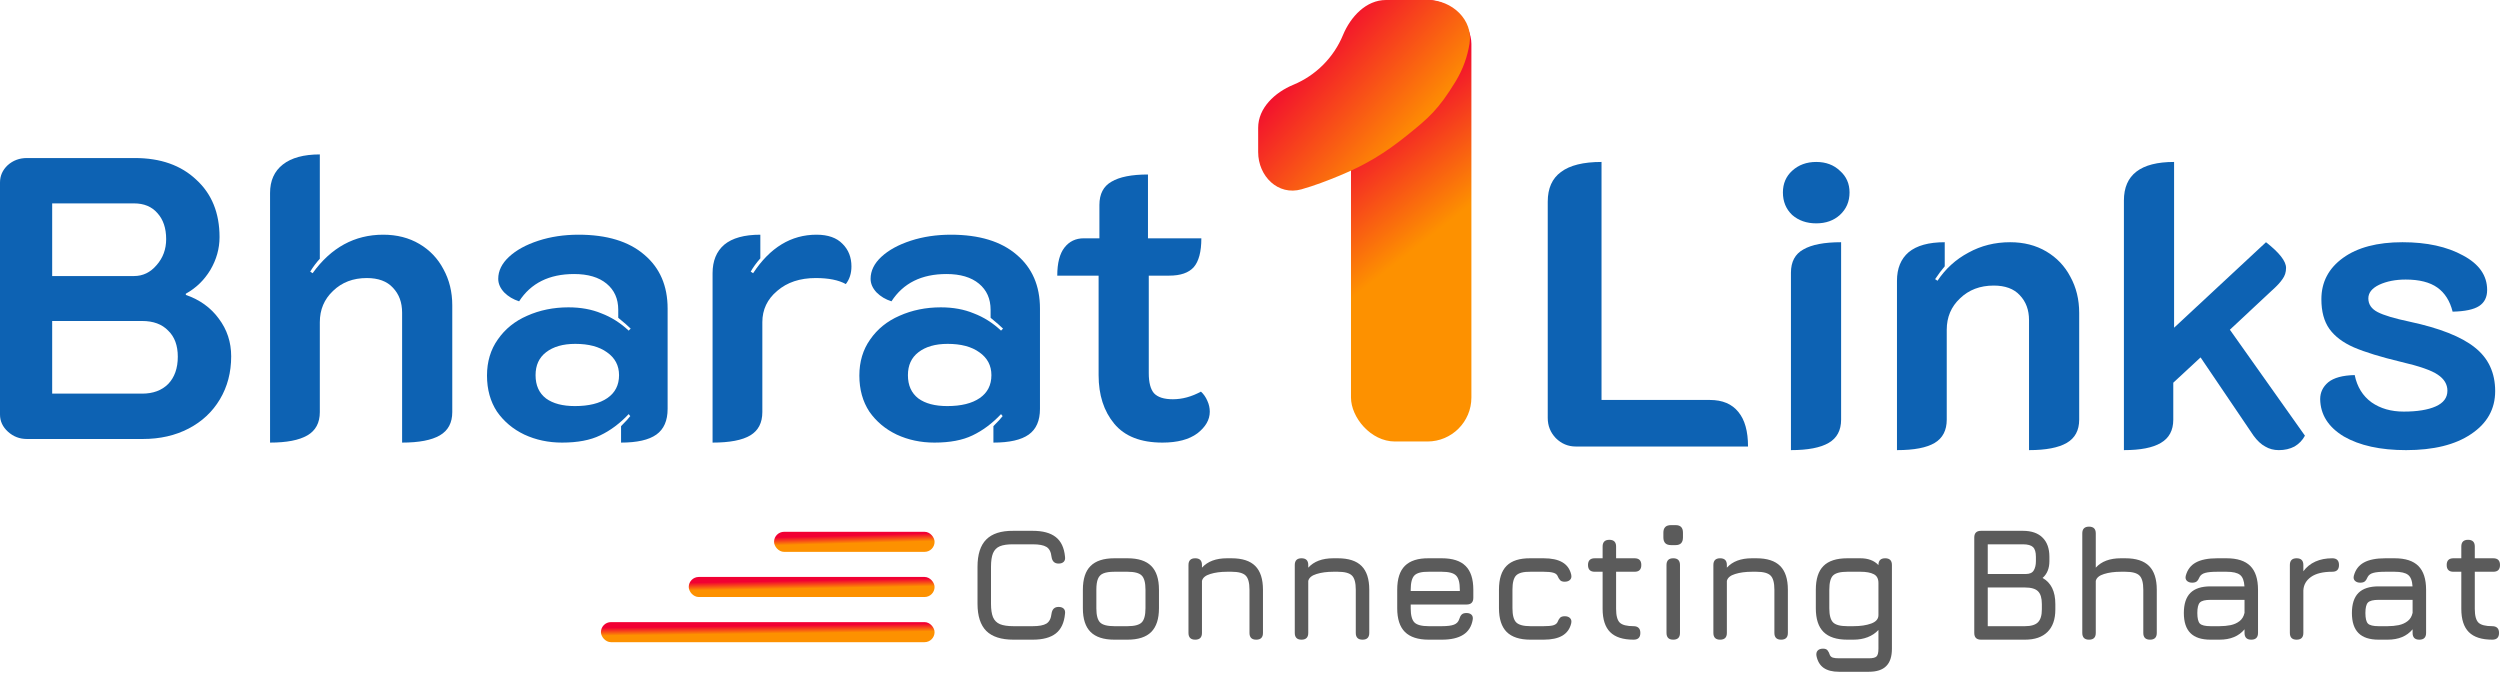 <svg xmlns="http://www.w3.org/2000/svg" width="455" height="123" viewBox="0 0 455 123" fill="none"><rect x="245.879" width="21.914" height="80.352" rx="8" fill="url(#paint0_linear_343_127)"></rect><path d="M228.985 27.665C228.985 32.084 232.617 35.661 236.867 34.456C239.239 33.782 241.566 32.893 243.823 31.958C248.538 30.005 252.023 27.897 256.027 24.677C260.03 21.458 261.79 19.949 264.89 14.872C266.327 12.519 267.068 10.248 267.448 7.98C268.18 3.622 264.266 0 259.848 0H252.25C248.627 0 245.805 3.046 244.418 6.393V6.393C243.579 8.419 242.348 10.261 240.797 11.812C239.246 13.363 237.404 14.594 235.378 15.433V15.433C232.03 16.82 228.985 19.642 228.985 23.265V27.665Z" fill="url(#paint1_linear_343_127)"></path><path d="M211.561 80.553C207.616 80.553 204.694 79.409 202.795 77.12C200.896 74.831 199.946 71.885 199.946 68.281V50.166H192.422C192.422 47.877 192.86 46.172 193.737 45.052C194.614 43.932 195.782 43.372 197.243 43.372H200.092V37.309C200.092 35.312 200.823 33.9 202.284 33.072C203.745 32.196 205.96 31.758 208.931 31.758V43.372H218.646C218.646 45.807 218.184 47.56 217.258 48.632C216.333 49.654 214.848 50.166 212.802 50.166H209.077V67.916C209.077 69.621 209.394 70.838 210.027 71.569C210.708 72.299 211.853 72.664 213.46 72.664C215.164 72.664 216.869 72.202 218.573 71.276C219.06 71.715 219.45 72.275 219.742 72.956C220.034 73.59 220.18 74.247 220.18 74.929C220.18 76.39 219.425 77.704 217.916 78.873C216.406 79.993 214.288 80.553 211.561 80.553Z" fill="#0D62B3"></path><path d="M170.063 80.553C167.579 80.553 165.29 80.066 163.196 79.092C161.151 78.118 159.495 76.731 158.229 74.929C157.012 73.078 156.403 70.887 156.403 68.354C156.403 65.822 157.06 63.631 158.375 61.78C159.69 59.881 161.467 58.444 163.708 57.47C165.996 56.448 168.504 55.936 171.232 55.936C173.472 55.936 175.468 56.301 177.221 57.032C179.023 57.714 180.679 58.761 182.189 60.173L182.554 59.808C182.116 59.37 181.361 58.712 180.289 57.836V56.375C180.289 54.378 179.583 52.795 178.171 51.627C176.759 50.458 174.786 49.873 172.254 49.873C167.725 49.873 164.389 51.529 162.247 54.841C161.175 54.5 160.274 53.964 159.544 53.233C158.813 52.454 158.448 51.627 158.448 50.75C158.448 49.289 159.106 47.95 160.42 46.732C161.735 45.515 163.513 44.541 165.753 43.81C167.993 43.08 170.428 42.715 173.058 42.715C178.22 42.715 182.213 43.932 185.037 46.367C187.862 48.753 189.274 52.016 189.274 56.155V74.417C189.274 76.56 188.592 78.118 187.229 79.092C185.865 80.066 183.723 80.553 180.801 80.553V77.558C181.629 76.731 182.189 76.122 182.481 75.732L182.189 75.367C180.582 77.071 178.853 78.362 177.002 79.239C175.2 80.115 172.887 80.553 170.063 80.553ZM172.4 73.906C174.933 73.906 176.905 73.419 178.317 72.445C179.729 71.471 180.436 70.083 180.436 68.281C180.436 66.528 179.705 65.14 178.244 64.118C176.832 63.095 174.908 62.584 172.473 62.584C170.233 62.584 168.456 63.095 167.141 64.118C165.875 65.092 165.242 66.48 165.242 68.281C165.242 70.132 165.875 71.544 167.141 72.518C168.407 73.443 170.16 73.906 172.4 73.906Z" fill="#0D62B3"></path><path d="M148.461 50.604C145.588 50.604 143.25 51.383 141.449 52.941C139.647 54.451 138.746 56.35 138.746 58.639V75.002C138.746 76.95 138.015 78.362 136.554 79.239C135.094 80.115 132.805 80.553 129.688 80.553V49.727C129.688 47.487 130.394 45.758 131.806 44.541C133.267 43.323 135.459 42.715 138.381 42.715V47.025C137.65 47.852 137.066 48.656 136.628 49.435L137.066 49.727C140.134 45.052 143.981 42.715 148.607 42.715C150.701 42.715 152.284 43.275 153.355 44.395C154.427 45.466 154.962 46.83 154.962 48.485C154.962 49.752 154.622 50.823 153.94 51.7C152.625 50.969 150.799 50.604 148.461 50.604Z" fill="#0D62B3"></path><path d="M102.294 80.553C99.81 80.553 97.522 80.066 95.427 79.092C93.382 78.118 91.726 76.731 90.46 74.929C89.243 73.078 88.634 70.887 88.634 68.354C88.634 65.822 89.291 63.631 90.606 61.78C91.921 59.881 93.699 58.444 95.939 57.47C98.228 56.448 100.736 55.936 103.463 55.936C105.703 55.936 107.7 56.301 109.453 57.032C111.255 57.714 112.91 58.761 114.42 60.173L114.785 59.808C114.347 59.37 113.592 58.712 112.521 57.836V56.375C112.521 54.378 111.815 52.795 110.402 51.627C108.99 50.458 107.018 49.873 104.485 49.873C99.957 49.873 96.621 51.529 94.478 54.841C93.406 54.5 92.506 53.964 91.775 53.233C91.045 52.454 90.679 51.627 90.679 50.75C90.679 49.289 91.337 47.95 92.652 46.732C93.967 45.515 95.744 44.541 97.984 43.81C100.224 43.08 102.659 42.715 105.289 42.715C110.451 42.715 114.444 43.932 117.269 46.367C120.093 48.753 121.506 52.016 121.506 56.155V74.417C121.506 76.56 120.824 78.118 119.46 79.092C118.097 80.066 115.954 80.553 113.032 80.553V77.558C113.86 76.731 114.42 76.122 114.712 75.732L114.42 75.367C112.813 77.071 111.084 78.362 109.234 79.239C107.432 80.115 105.119 80.553 102.294 80.553ZM104.632 73.906C107.164 73.906 109.136 73.419 110.548 72.445C111.961 71.471 112.667 70.083 112.667 68.281C112.667 66.528 111.936 65.14 110.475 64.118C109.063 63.095 107.139 62.584 104.705 62.584C102.464 62.584 100.687 63.095 99.372 64.118C98.106 65.092 97.473 66.48 97.473 68.281C97.473 70.132 98.106 71.544 99.372 72.518C100.638 73.443 102.391 73.906 104.632 73.906Z" fill="#0D62B3"></path><path d="M49.15 35.118C49.15 32.878 49.929 31.149 51.488 29.931C53.046 28.714 55.286 28.105 58.208 28.105V47.097C57.575 47.779 56.991 48.559 56.455 49.435L56.893 49.727C60.253 45.052 64.539 42.715 69.75 42.715C72.233 42.715 74.425 43.275 76.324 44.395C78.223 45.515 79.684 47.049 80.707 48.997C81.778 50.945 82.314 53.136 82.314 55.571V75.002C82.314 76.95 81.559 78.362 80.049 79.239C78.54 80.115 76.251 80.553 73.183 80.553V56.886C73.183 55.035 72.623 53.526 71.503 52.357C70.431 51.188 68.849 50.604 66.755 50.604C64.271 50.604 62.226 51.383 60.619 52.941C59.012 54.451 58.208 56.35 58.208 58.639V75.002C58.208 76.95 57.453 78.362 55.944 79.239C54.434 80.115 52.169 80.553 49.15 80.553V35.118Z" fill="#0D62B3"></path><path d="M4.894 79.896C3.579 79.896 2.435 79.458 1.461 78.581C0.487 77.704 0 76.657 0 75.44V33.218C0 32.001 0.463 30.954 1.388 30.078C2.362 29.201 3.531 28.763 4.894 28.763H24.544C29.219 28.763 32.944 30.078 35.72 32.707C38.545 35.288 39.957 38.77 39.957 43.153C39.957 45.247 39.397 47.244 38.277 49.143C37.157 50.993 35.672 52.43 33.821 53.453V53.672C36.353 54.548 38.35 55.985 39.811 57.982C41.321 59.978 42.075 62.267 42.075 64.848C42.075 67.77 41.394 70.375 40.03 72.664C38.666 74.953 36.767 76.731 34.332 77.997C31.897 79.263 29.122 79.896 26.005 79.896H4.894ZM24.398 50.239C26.005 50.239 27.369 49.581 28.489 48.266C29.657 46.951 30.242 45.369 30.242 43.518C30.242 41.522 29.706 39.939 28.635 38.77C27.612 37.601 26.2 37.017 24.398 37.017H9.496V50.239H24.398ZM25.859 71.641C27.855 71.641 29.438 71.057 30.607 69.888C31.776 68.671 32.36 67.015 32.36 64.921C32.36 62.876 31.776 61.293 30.607 60.173C29.487 59.004 27.904 58.42 25.859 58.42H9.496V71.641H25.859Z" fill="#0D62B3"></path><path d="M286.802 81.266C285.39 81.266 284.173 80.754 283.15 79.732C282.176 78.709 281.689 77.491 281.689 76.079V36.706C281.689 34.272 282.492 32.47 284.1 31.301C285.707 30.084 288.166 29.475 291.477 29.475V72.792H311.2C313.489 72.792 315.218 73.522 316.387 74.984C317.555 76.396 318.14 78.49 318.14 81.266H286.802Z" fill="#0D62B3"></path><path d="M330.553 40.651C328.8 40.651 327.339 40.14 326.17 39.117C325.05 38.046 324.49 36.682 324.49 35.026C324.49 33.419 325.05 32.105 326.17 31.082C327.339 30.011 328.8 29.475 330.553 29.475C332.306 29.475 333.743 30.011 334.863 31.082C336.032 32.105 336.616 33.419 336.616 35.026C336.616 36.682 336.032 38.046 334.863 39.117C333.743 40.14 332.306 40.651 330.553 40.651ZM325.951 49.636C325.951 47.639 326.706 46.227 328.216 45.399C329.725 44.523 332.014 44.084 335.082 44.084V76.371C335.082 78.319 334.327 79.732 332.818 80.608C331.308 81.485 329.019 81.923 325.951 81.923V49.636Z" fill="#0D62B3"></path><path d="M345.249 51.097C345.249 48.857 345.955 47.128 347.367 45.91C348.828 44.693 351.02 44.084 353.942 44.084V48.467C353.357 49.149 352.773 49.928 352.188 50.805L352.627 51.097C354.088 48.906 355.963 47.201 358.251 45.984C360.54 44.717 363.073 44.084 365.848 44.084C368.332 44.084 370.523 44.644 372.423 45.764C374.322 46.885 375.783 48.419 376.805 50.366C377.877 52.314 378.413 54.506 378.413 56.941V76.371C378.413 78.319 377.658 79.732 376.148 80.608C374.638 81.485 372.35 81.923 369.282 81.923V58.256C369.282 56.405 368.722 54.895 367.601 53.727C366.53 52.558 364.947 51.974 362.853 51.974C360.37 51.974 358.324 52.753 356.717 54.311C355.11 55.821 354.307 57.72 354.307 60.009V76.371C354.307 78.319 353.576 79.732 352.115 80.608C350.654 81.485 348.366 81.923 345.249 81.923V51.097Z" fill="#0D62B3"></path><path d="M419.497 79.293C419.058 80.121 418.425 80.779 417.597 81.266C416.77 81.704 415.82 81.923 414.749 81.923C413.823 81.923 412.995 81.704 412.265 81.266C411.534 80.876 410.828 80.219 410.147 79.293L400.504 65.049L395.537 69.651V76.371C395.537 78.319 394.782 79.732 393.273 80.608C391.812 81.485 389.571 81.923 386.552 81.923V36.487C386.552 31.812 389.596 29.475 395.683 29.475V59.644L412.411 44.084C414.846 45.984 416.063 47.542 416.063 48.759C416.063 49.538 415.844 50.22 415.406 50.805C415.016 51.389 414.383 52.071 413.507 52.85L405.837 60.009L419.497 79.293Z" fill="#0D62B3"></path><path d="M437.905 81.923C433.23 81.923 429.455 81.095 426.582 79.439C423.758 77.735 422.321 75.47 422.272 72.646C422.272 71.428 422.759 70.406 423.733 69.578C424.756 68.75 426.363 68.312 428.555 68.263C428.993 70.406 430.015 72.062 431.623 73.23C433.23 74.35 435.178 74.91 437.466 74.91C439.95 74.91 441.898 74.594 443.31 73.961C444.722 73.328 445.429 72.378 445.429 71.112C445.429 69.943 444.844 68.969 443.675 68.19C442.555 67.411 440.315 66.632 436.955 65.853C433.303 64.976 430.454 64.099 428.408 63.223C426.412 62.346 424.927 61.226 423.953 59.863C422.979 58.499 422.492 56.697 422.492 54.457C422.492 51.34 423.806 48.832 426.436 46.933C429.066 45.034 432.67 44.084 437.247 44.084C441.679 44.084 445.355 44.888 448.277 46.495C451.199 48.053 452.66 50.147 452.66 52.777C452.66 54.092 452.173 55.066 451.199 55.699C450.225 56.332 448.618 56.673 446.378 56.722C445.891 54.774 444.966 53.313 443.602 52.339C442.239 51.365 440.315 50.878 437.832 50.878C435.981 50.878 434.374 51.194 433.01 51.827C431.696 52.46 431.038 53.288 431.038 54.311C431.038 55.382 431.598 56.21 432.718 56.795C433.838 57.379 435.786 57.963 438.562 58.548C444.016 59.717 447.961 61.275 450.396 63.223C452.879 65.171 454.121 67.825 454.121 71.185C454.121 74.448 452.66 77.053 449.738 79.001C446.865 80.949 442.921 81.923 437.905 81.923Z" fill="#0D62B3"></path><path d="M184.453 116.42C182.222 116.42 180.572 115.889 179.5 114.827C178.439 113.756 177.908 112.105 177.908 109.875V103.154C177.908 100.904 178.439 99.249 179.5 98.187C180.562 97.115 182.203 96.59 184.424 96.609H187.959C189.79 96.609 191.188 96.989 192.152 97.749C193.116 98.499 193.676 99.687 193.832 101.313C193.891 101.722 193.813 102.034 193.598 102.248C193.384 102.463 193.072 102.57 192.663 102.57C191.923 102.57 191.495 102.161 191.378 101.343C191.28 100.447 190.969 99.843 190.443 99.531C189.926 99.219 189.099 99.064 187.959 99.064H184.424C183.391 99.054 182.578 99.171 181.984 99.414C181.399 99.658 180.981 100.081 180.727 100.685C180.484 101.279 180.362 102.102 180.362 103.154V109.875C180.362 110.917 180.484 111.735 180.727 112.329C180.981 112.923 181.404 113.347 181.998 113.6C182.593 113.843 183.411 113.965 184.453 113.965H187.959C189.099 113.965 189.926 113.809 190.443 113.498C190.969 113.176 191.28 112.572 191.378 111.686C191.495 110.868 191.923 110.459 192.663 110.459C193.072 110.459 193.384 110.566 193.598 110.78C193.813 110.995 193.891 111.306 193.832 111.715C193.676 113.352 193.116 114.545 192.152 115.295C191.188 116.045 189.79 116.42 187.959 116.42H184.453Z" fill="#5B5B5B"></path><path d="M202.81 116.42C200.871 116.42 199.43 115.952 198.485 115.017C197.55 114.082 197.083 112.65 197.083 110.722V107.332C197.083 105.375 197.55 103.933 198.485 103.008C199.43 102.073 200.871 101.606 202.81 101.606H205.206C207.154 101.606 208.595 102.073 209.53 103.008C210.465 103.943 210.933 105.385 210.933 107.332V110.693C210.933 112.631 210.465 114.072 209.53 115.017C208.595 115.952 207.154 116.42 205.206 116.42H202.81ZM199.537 110.722C199.537 111.978 199.766 112.835 200.224 113.293C200.682 113.741 201.543 113.965 202.81 113.965H205.206C206.482 113.965 207.343 113.736 207.792 113.279C208.249 112.821 208.478 111.959 208.478 110.693V107.332C208.478 106.057 208.249 105.195 207.792 104.747C207.343 104.289 206.482 104.06 205.206 104.06H202.81C201.962 104.06 201.3 104.157 200.823 104.352C200.355 104.537 200.024 104.868 199.829 105.346C199.635 105.813 199.537 106.475 199.537 107.332V110.722Z" fill="#5B5B5B"></path><path d="M217.53 116.42C216.712 116.42 216.303 116.011 216.303 115.192V102.833C216.303 102.015 216.712 101.606 217.53 101.606C218.348 101.606 218.757 102.015 218.757 102.833V103.315C219.789 102.175 221.309 101.606 223.315 101.606H224.133C226.081 101.606 227.523 102.073 228.458 103.008C229.393 103.943 229.86 105.385 229.86 107.332V115.192C229.86 116.011 229.451 116.42 228.633 116.42C227.815 116.42 227.406 116.011 227.406 115.192V107.332C227.406 106.057 227.172 105.195 226.705 104.747C226.247 104.289 225.39 104.06 224.133 104.06H223.315C222.147 104.06 221.129 104.196 220.262 104.469C219.395 104.732 218.893 105.151 218.757 105.725V115.192C218.757 116.011 218.348 116.42 217.53 116.42Z" fill="#5B5B5B"></path><path d="M236.876 116.42C236.058 116.42 235.649 116.011 235.649 115.192V102.833C235.649 102.015 236.058 101.606 236.876 101.606C237.694 101.606 238.103 102.015 238.103 102.833V103.315C239.136 102.175 240.655 101.606 242.661 101.606H243.48C245.428 101.606 246.869 102.073 247.804 103.008C248.739 103.943 249.207 105.385 249.207 107.332V115.192C249.207 116.011 248.797 116.42 247.979 116.42C247.161 116.42 246.752 116.011 246.752 115.192V107.332C246.752 106.057 246.518 105.195 246.051 104.747C245.593 104.289 244.736 104.06 243.48 104.06H242.661C241.493 104.06 240.475 104.196 239.608 104.469C238.741 104.732 238.24 105.151 238.103 105.725V115.192C238.103 116.011 237.694 116.42 236.876 116.42Z" fill="#5B5B5B"></path><path d="M256.748 110.021V110.722C256.748 111.978 256.977 112.835 257.435 113.293C257.893 113.741 258.755 113.965 260.021 113.965H262.417C263.41 113.965 264.146 113.873 264.623 113.688C265.1 113.503 265.417 113.176 265.572 112.709C265.68 112.339 265.826 112.056 266.011 111.861C266.205 111.667 266.498 111.569 266.887 111.569C267.296 111.569 267.608 111.676 267.822 111.891C268.037 112.105 268.105 112.417 268.027 112.826C267.813 114.033 267.238 114.934 266.303 115.528C265.368 116.123 264.072 116.42 262.417 116.42H260.021C258.083 116.42 256.641 115.952 255.696 115.017C254.761 114.082 254.294 112.65 254.294 110.722V107.332C254.294 105.355 254.761 103.904 255.696 102.979C256.641 102.044 258.083 101.586 260.021 101.606H262.417C264.365 101.606 265.806 102.073 266.741 103.008C267.676 103.933 268.144 105.375 268.144 107.332V108.793C268.144 109.612 267.735 110.021 266.916 110.021H256.748ZM260.021 104.06C258.755 104.04 257.893 104.26 257.435 104.717C256.977 105.175 256.748 106.047 256.748 107.332V107.566H265.689V107.332C265.689 106.057 265.46 105.195 265.003 104.747C264.555 104.289 263.693 104.06 262.417 104.06H260.021Z" fill="#5B5B5B"></path><path d="M278.54 116.42C276.601 116.42 275.16 115.952 274.215 115.017C273.28 114.072 272.813 112.631 272.813 110.693V107.303C272.813 105.355 273.275 103.914 274.2 102.979C275.135 102.044 276.582 101.586 278.54 101.606H280.935C282.387 101.606 283.526 101.849 284.354 102.336C285.192 102.823 285.727 103.573 285.961 104.586C286.049 104.995 285.976 105.311 285.742 105.535C285.518 105.759 285.192 105.872 284.763 105.872C284.383 105.872 284.106 105.774 283.93 105.579C283.755 105.385 283.594 105.112 283.448 104.761C283.302 104.498 283.034 104.318 282.645 104.221C282.255 104.113 281.685 104.06 280.935 104.06H278.54C277.283 104.04 276.421 104.26 275.954 104.717C275.496 105.165 275.267 106.027 275.267 107.303V110.693C275.267 111.959 275.496 112.821 275.954 113.279C276.421 113.736 277.283 113.965 278.54 113.965H280.935C281.685 113.965 282.255 113.916 282.645 113.819C283.034 113.712 283.302 113.527 283.448 113.264C283.594 112.894 283.755 112.616 283.93 112.431C284.115 112.246 284.403 112.154 284.792 112.154C285.201 112.154 285.518 112.266 285.742 112.49C285.976 112.714 286.049 113.03 285.961 113.439C285.727 114.442 285.192 115.192 284.354 115.689C283.526 116.176 282.387 116.42 280.935 116.42H278.54Z" fill="#5B5B5B"></path><path d="M297.315 116.42C295.387 116.42 293.965 115.962 293.049 115.046C292.134 114.131 291.676 112.718 291.676 110.81V104.06H290.244C289.426 104.06 289.017 103.651 289.017 102.833C289.017 102.015 289.426 101.606 290.244 101.606H291.676V99.472C291.676 98.654 292.085 98.245 292.903 98.245C293.721 98.245 294.13 98.654 294.13 99.472V101.606H297.491C298.309 101.606 298.718 102.015 298.718 102.833C298.718 103.651 298.309 104.06 297.491 104.06H294.13V110.81C294.13 112.046 294.354 112.884 294.802 113.322C295.25 113.751 296.088 113.965 297.315 113.965C297.695 113.965 297.992 114.063 298.206 114.257C298.43 114.452 298.542 114.764 298.542 115.192C298.542 116.011 298.133 116.42 297.315 116.42Z" fill="#5B5B5B"></path><path d="M304.122 99.21C303.196 99.21 302.734 98.742 302.734 97.807V96.945C302.734 96.03 303.196 95.572 304.122 95.572H304.969C305.855 95.572 306.299 96.03 306.299 96.945V97.807C306.299 98.742 305.855 99.21 304.969 99.21H304.122ZM304.531 116.42C303.713 116.42 303.304 116.011 303.304 115.192V102.833C303.304 102.015 303.713 101.606 304.531 101.606C305.349 101.606 305.758 102.015 305.758 102.833V115.192C305.758 116.011 305.349 116.42 304.531 116.42Z" fill="#5B5B5B"></path><path d="M313.062 116.42C312.244 116.42 311.835 116.011 311.835 115.192V102.833C311.835 102.015 312.244 101.606 313.062 101.606C313.881 101.606 314.29 102.015 314.29 102.833V103.315C315.322 102.175 316.841 101.606 318.848 101.606H319.666C321.614 101.606 323.055 102.073 323.99 103.008C324.925 103.943 325.393 105.385 325.393 107.332V115.192C325.393 116.011 324.984 116.42 324.166 116.42C323.348 116.42 322.939 116.011 322.939 115.192V107.332C322.939 106.057 322.705 105.195 322.237 104.747C321.78 104.289 320.922 104.06 319.666 104.06H318.848C317.679 104.06 316.661 104.196 315.794 104.469C314.928 104.732 314.426 105.151 314.29 105.725V115.192C314.29 116.011 313.881 116.42 313.062 116.42Z" fill="#5B5B5B"></path><path d="M334.688 122.263C333.509 122.263 332.579 122.025 331.897 121.548C331.225 121.07 330.792 120.345 330.597 119.371C330.529 118.962 330.602 118.64 330.816 118.406C331.031 118.173 331.357 118.056 331.795 118.056C332.165 118.056 332.433 118.153 332.599 118.348C332.774 118.553 332.925 118.854 333.052 119.254C333.168 119.468 333.349 119.614 333.592 119.692C333.845 119.77 334.211 119.809 334.688 119.809H340.123C340.853 119.809 341.325 119.692 341.54 119.458C341.764 119.234 341.876 118.767 341.876 118.056V114.652C341.35 115.226 340.697 115.665 339.918 115.967C339.149 116.269 338.282 116.42 337.318 116.42H336.207C334.269 116.42 332.828 115.952 331.883 115.017C330.948 114.082 330.48 112.65 330.48 110.722V107.332C330.48 105.375 330.943 103.933 331.868 103.008C332.803 102.073 334.25 101.606 336.207 101.606H338.603C339.295 101.606 339.913 101.708 340.459 101.912C341.014 102.117 341.486 102.429 341.876 102.847V102.833C341.876 102.015 342.285 101.606 343.103 101.606C343.921 101.606 344.33 102.015 344.33 102.833V118.056C344.33 119.488 343.984 120.544 343.293 121.226C342.611 121.918 341.554 122.263 340.123 122.263H334.688ZM336.207 113.965H337.318C338.603 113.965 339.684 113.804 340.561 113.483C341.437 113.162 341.876 112.65 341.876 111.949V106.105C341.876 105.316 341.588 104.781 341.014 104.498C340.449 104.206 339.645 104.06 338.603 104.06H336.207C334.951 104.06 334.089 104.284 333.621 104.732C333.164 105.18 332.935 106.047 332.935 107.332V110.722C332.935 111.959 333.164 112.811 333.621 113.279C334.079 113.736 334.941 113.965 336.207 113.965Z" fill="#5B5B5B"></path><path d="M360.543 116.42C359.725 116.42 359.316 116.011 359.316 115.192V97.836C359.316 97.018 359.725 96.609 360.543 96.609H368.17C369.718 96.609 370.906 97.018 371.734 97.836C372.572 98.654 372.991 99.823 372.991 101.343V102.131C372.991 103.446 372.577 104.464 371.749 105.185C373.298 106.052 374.072 107.634 374.072 109.933V110.926C374.072 112.718 373.595 114.082 372.64 115.017C371.695 115.952 370.332 116.42 368.549 116.42H360.543ZM361.771 113.965H368.549C369.65 113.965 370.434 113.731 370.902 113.264C371.379 112.787 371.617 112.007 371.617 110.926V109.933C371.617 108.852 371.389 108.082 370.931 107.625C370.473 107.157 369.679 106.923 368.549 106.923H361.771V113.965ZM361.771 104.469H368.696C369.407 104.469 369.889 104.25 370.142 103.812C370.405 103.373 370.536 102.813 370.536 102.131V101.343C370.536 100.495 370.361 99.906 370.01 99.575C369.66 99.234 369.046 99.064 368.17 99.064H361.771V104.469Z" fill="#5B5B5B"></path><path d="M380.204 116.42C379.385 116.42 378.976 116.011 378.976 115.192V97.077C378.976 96.258 379.385 95.849 380.204 95.849C381.022 95.849 381.431 96.258 381.431 97.077V103.315C382.463 102.175 383.983 101.606 385.989 101.606H386.807C388.755 101.606 390.196 102.073 391.131 103.008C392.066 103.943 392.534 105.385 392.534 107.332V115.192C392.534 116.011 392.125 116.42 391.307 116.42C390.489 116.42 390.08 116.011 390.08 115.192V107.332C390.08 106.057 389.846 105.195 389.378 104.747C388.921 104.289 388.063 104.06 386.807 104.06H385.989C384.82 104.06 383.802 104.196 382.936 104.469C382.069 104.732 381.567 105.151 381.431 105.725V115.192C381.431 116.011 381.022 116.42 380.204 116.42Z" fill="#5B5B5B"></path><path d="M402.31 116.42C400.674 116.42 399.456 116.02 398.658 115.222C397.859 114.423 397.46 113.205 397.46 111.569C397.46 109.933 397.854 108.715 398.643 107.917C399.442 107.118 400.664 106.719 402.31 106.719H408.49C408.431 105.696 408.164 105 407.686 104.63C407.209 104.25 406.391 104.06 405.232 104.06H403.537C402.563 104.06 401.838 104.128 401.36 104.264C400.883 104.391 400.547 104.625 400.352 104.966C400.177 105.375 399.997 105.657 399.812 105.813C399.627 105.969 399.349 106.047 398.979 106.047C398.57 106.047 398.249 105.935 398.015 105.711C397.781 105.477 397.713 105.17 397.81 104.79C398.102 103.69 398.711 102.886 399.636 102.38C400.571 101.864 401.872 101.606 403.537 101.606H405.232C407.18 101.606 408.621 102.073 409.556 103.008C410.491 103.943 410.959 105.385 410.959 107.332V115.192C410.959 116.011 410.55 116.42 409.732 116.42C408.914 116.42 408.504 116.011 408.504 115.192V114.535C407.462 115.791 405.943 116.42 403.946 116.42H402.31ZM402.31 113.965H403.946C404.667 113.965 405.344 113.902 405.977 113.775C406.61 113.639 407.151 113.395 407.599 113.045C408.056 112.694 408.358 112.193 408.504 111.54V109.173H402.31C401.346 109.173 400.703 109.334 400.382 109.655C400.07 109.977 399.914 110.615 399.914 111.569C399.914 112.533 400.07 113.176 400.382 113.498C400.703 113.809 401.346 113.965 402.31 113.965Z" fill="#5B5B5B"></path><path d="M417.983 116.42C417.165 116.42 416.756 116.011 416.756 115.192V102.833C416.756 102.015 417.165 101.606 417.983 101.606C418.801 101.606 419.21 102.015 419.21 102.833V103.972C419.785 103.193 420.515 102.604 421.401 102.205C422.298 101.805 423.32 101.606 424.469 101.606C425.288 101.606 425.697 102.015 425.697 102.833C425.697 103.651 425.288 104.06 424.469 104.06C422.785 104.06 421.499 104.372 420.613 104.995C419.726 105.618 419.259 106.441 419.21 107.464V115.192C419.21 116.011 418.801 116.42 417.983 116.42Z" fill="#5B5B5B"></path><path d="M432.899 116.42C431.262 116.42 430.045 116.02 429.246 115.222C428.448 114.423 428.048 113.205 428.048 111.569C428.048 109.933 428.443 108.715 429.232 107.917C430.03 107.118 431.253 106.719 432.899 106.719H439.079C439.02 105.696 438.752 105 438.275 104.63C437.798 104.25 436.98 104.06 435.821 104.06H434.126C433.152 104.06 432.426 104.128 431.949 104.264C431.472 104.391 431.136 104.625 430.941 104.966C430.766 105.375 430.586 105.657 430.4 105.813C430.215 105.969 429.938 106.047 429.568 106.047C429.159 106.047 428.837 105.935 428.604 105.711C428.37 105.477 428.302 105.17 428.399 104.79C428.691 103.69 429.3 102.886 430.225 102.38C431.16 101.864 432.46 101.606 434.126 101.606H435.821C437.769 101.606 439.21 102.073 440.145 103.008C441.08 103.943 441.548 105.385 441.548 107.332V115.192C441.548 116.011 441.138 116.42 440.32 116.42C439.502 116.42 439.093 116.011 439.093 115.192V114.535C438.051 115.791 436.532 116.42 434.535 116.42H432.899ZM432.899 113.965H434.535C435.256 113.965 435.933 113.902 436.566 113.775C437.199 113.639 437.739 113.395 438.187 113.045C438.645 112.694 438.947 112.193 439.093 111.54V109.173H432.899C431.935 109.173 431.292 109.334 430.97 109.655C430.659 109.977 430.503 110.615 430.503 111.569C430.503 112.533 430.659 113.176 430.97 113.498C431.292 113.809 431.935 113.965 432.899 113.965Z" fill="#5B5B5B"></path><path d="M453.597 116.42C451.669 116.42 450.247 115.962 449.331 115.046C448.416 114.131 447.958 112.718 447.958 110.81V104.06H446.526C445.708 104.06 445.299 103.651 445.299 102.833C445.299 102.015 445.708 101.606 446.526 101.606H447.958V99.472C447.958 98.654 448.367 98.245 449.185 98.245C450.003 98.245 450.412 98.654 450.412 99.472V101.606H453.773C454.591 101.606 455 102.015 455 102.833C455 103.651 454.591 104.06 453.773 104.06H450.412V110.81C450.412 112.046 450.636 112.884 451.084 113.322C451.532 113.751 452.37 113.965 453.597 113.965C453.977 113.965 454.274 114.063 454.488 114.257C454.712 114.452 454.824 114.764 454.824 115.192C454.824 116.011 454.415 116.42 453.597 116.42Z" fill="#5B5B5B"></path><rect x="140.876" y="96.788" width="29.219" height="3.652" rx="1.826" fill="url(#paint2_linear_343_127)"></rect><rect x="125.351" y="105.006" width="44.742" height="3.652" rx="1.826" fill="url(#paint3_linear_343_127)"></rect><rect x="109.371" y="113.224" width="60.721" height="3.652" rx="1.826" fill="url(#paint4_linear_343_127)"></rect><defs><linearGradient id="paint0_linear_343_127" x1="256.837" y1="14.153" x2="272.215" y2="33.705" gradientUnits="userSpaceOnUse"><stop stop-color="#F10033"></stop><stop offset="1" stop-color="#FD9100"></stop></linearGradient><linearGradient id="paint1_linear_343_127" x1="234.157" y1="9.901" x2="254.844" y2="28.372" gradientUnits="userSpaceOnUse"><stop stop-color="#F10033"></stop><stop offset="1" stop-color="#FE9201"></stop></linearGradient><linearGradient id="paint2_linear_343_127" x1="155.485" y1="97.432" x2="155.524" y2="98.869" gradientUnits="userSpaceOnUse"><stop stop-color="#F10033"></stop><stop offset="1" stop-color="#FD9100"></stop></linearGradient><linearGradient id="paint3_linear_343_127" x1="147.721" y1="105.649" x2="147.747" y2="107.087" gradientUnits="userSpaceOnUse"><stop stop-color="#F10033"></stop><stop offset="1" stop-color="#FD9100"></stop></linearGradient><linearGradient id="paint4_linear_343_127" x1="139.731" y1="113.867" x2="139.75" y2="115.306" gradientUnits="userSpaceOnUse"><stop stop-color="#F10033"></stop><stop offset="1" stop-color="#FD9100"></stop></linearGradient></defs></svg>